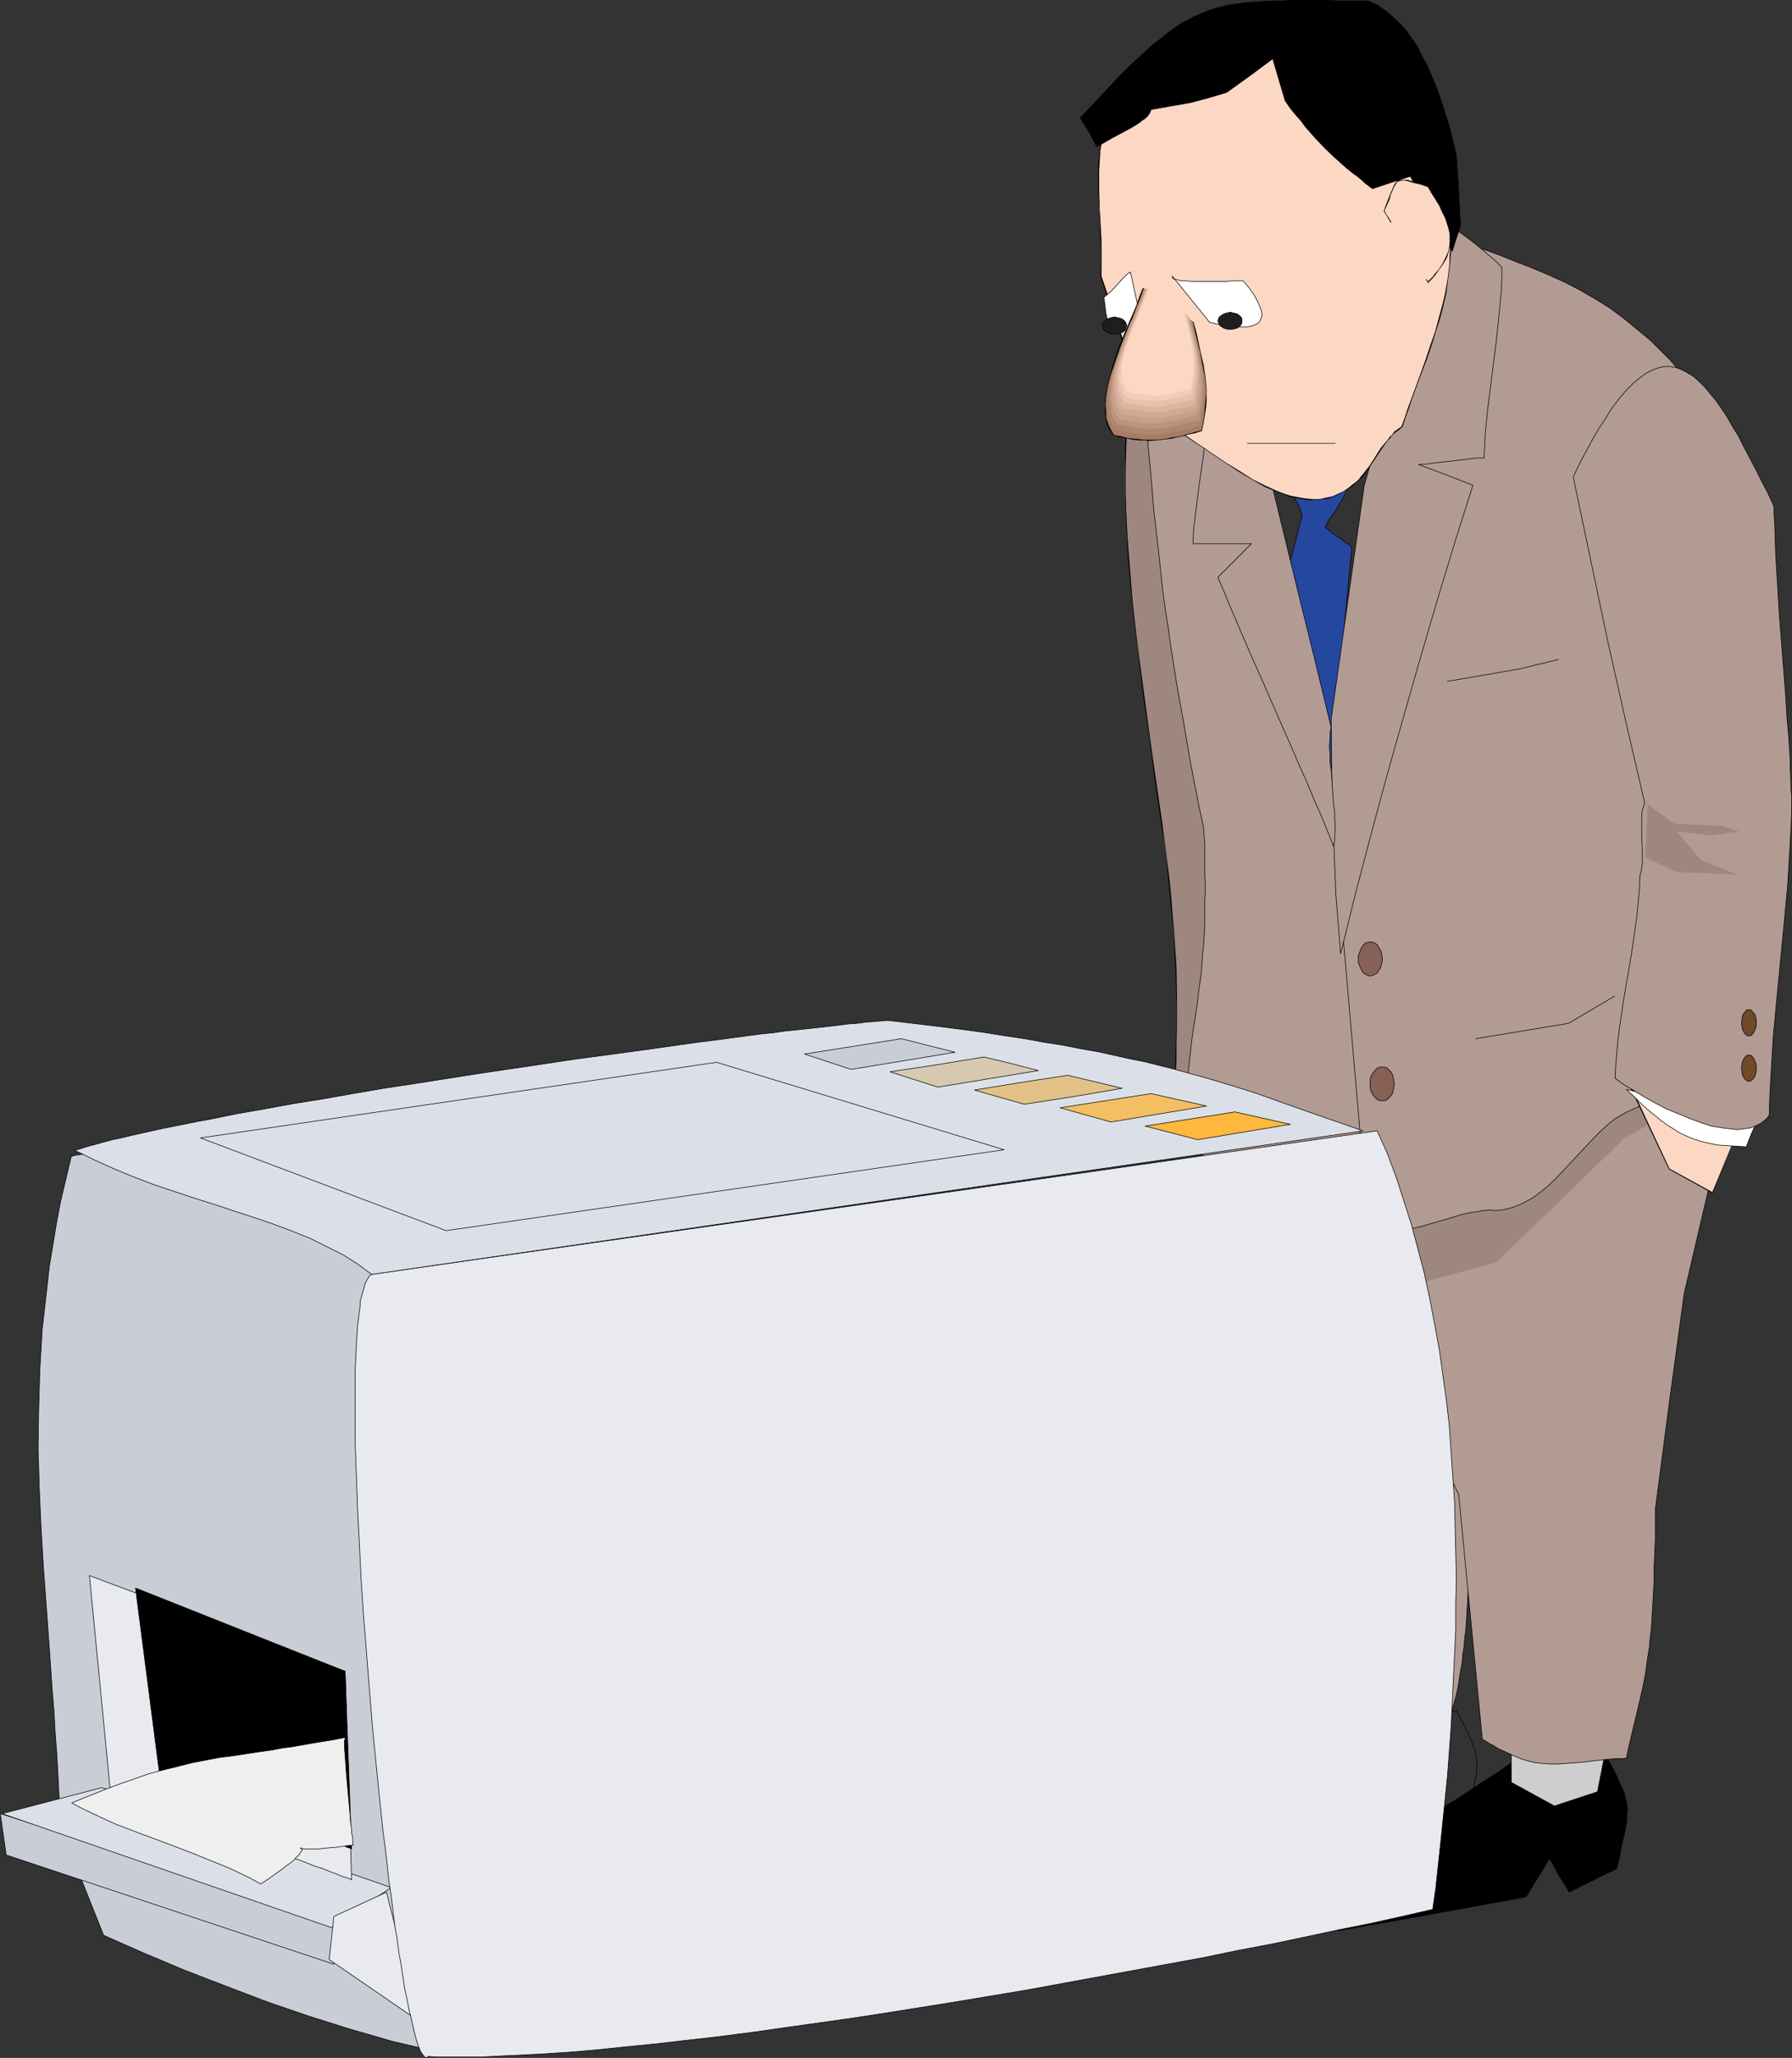 <?xml version="1.0" encoding="UTF-8" standalone="no"?>
<svg
   version="1.0"
   width="129.766mm"
   height="148.963mm"
   id="svg73"
   sodipodi:docname="Copier 14.wmf"
   xmlns:inkscape="http://www.inkscape.org/namespaces/inkscape"
   xmlns:sodipodi="http://sodipodi.sourceforge.net/DTD/sodipodi-0.dtd"
   xmlns="http://www.w3.org/2000/svg"
   xmlns:svg="http://www.w3.org/2000/svg">
  <rect width="100%" height="100%" fill="#333333" stroke="none"/>
  <sodipodi:namedview
     id="namedview73"
     pagecolor="#ffffff"
     bordercolor="#000000"
     borderopacity="0.25"
     inkscape:showpageshadow="2"
     inkscape:pageopacity="0.0"
     inkscape:pagecheckerboard="0"
     inkscape:deskcolor="#d1d1d1"
     inkscape:document-units="mm" />
  <defs
     id="defs1">
    <pattern
       id="WMFhbasepattern"
       patternUnits="userSpaceOnUse"
       width="6"
       height="6"
       x="0"
       y="0" />
  </defs>
  <path
     style="fill:#9e877f;fill-opacity:1;fill-rule:evenodd;stroke:none"
     d="m 308.413,115.785 -0.323,6.302 -0.162,6.302 v 6.302 l 0.323,6.141 0.323,6.141 0.323,6.141 1.131,12.12 1.293,12.281 1.616,12.12 1.778,12.12 1.616,12.443 0.808,5.494 0.808,5.494 0.646,5.171 0.646,5.01 0.646,5.01 0.485,4.848 0.808,9.696 0.646,9.696 0.162,4.848 v 5.01 5.171 5.171 l -0.162,5.494 -0.323,5.494 h 1.939 1.939 l 7.434,0.646 1.939,0.162 1.939,-0.162 2.747,-81.607 -6.949,-49.934 -6.949,-49.772 h -2.262 -2.262 l -4.04,0.323 -4.202,0.323 h -2.101 z"
     id="path1" />
  <path
     style="fill:#000000;fill-opacity:1;fill-rule:evenodd;stroke:none"
     d="m 308.252,115.785 -0.323,6.302 v 6.302 6.302 l 0.162,6.141 0.323,6.141 0.323,6.141 1.131,12.12 1.454,12.281 1.454,12.12 1.778,12.12 1.616,12.443 0.808,5.494 0.808,5.494 0.808,5.171 0.646,5.01 0.485,5.01 0.485,4.848 0.97,9.696 0.485,9.696 0.323,9.858 v 5.171 l -0.162,5.171 -0.162,5.494 -0.162,5.656 h 1.939 1.939 l 7.434,0.646 1.939,0.162 1.939,-0.162 2.747,-81.769 -6.787,-49.934 -7.11,-49.934 h -2.262 -2.262 l -4.04,0.323 -4.202,0.323 h -2.101 l -2.424,0.162 0.162,0.162 h 2.262 l 2.101,-0.162 4.202,-0.162 4.04,-0.323 2.262,-0.162 h 2.262 -0.162 l 6.949,49.772 6.949,49.934 -2.747,81.607 h 0.162 -1.939 -1.939 l -7.434,-0.646 -1.939,-0.162 -1.939,0.162 h 0.162 l 0.323,-5.494 v -5.494 l 0.162,-5.171 v -5.171 l -0.162,-9.858 -0.646,-9.696 -0.808,-9.696 -0.485,-4.848 -0.646,-5.01 -0.646,-5.01 -0.646,-5.171 -0.808,-5.494 -0.808,-5.494 -1.778,-12.443 -1.616,-12.12 -1.616,-12.12 -1.454,-12.281 -0.97,-12.12 -0.485,-6.141 -0.323,-6.141 -0.162,-6.141 v -6.302 l 0.162,-6.302 0.323,-6.302 -0.162,0.162 z"
     id="path2" />
  <path
     style="fill:#000000;fill-opacity:1;fill-rule:evenodd;stroke:#000000;stroke-width:0.162px;stroke-linecap:round;stroke-linejoin:round;stroke-miterlimit:4;stroke-dasharray:none;stroke-opacity:1"
     d="m 439.794,480.999 0.808,1.293 0.646,1.131 1.131,2.262 0.808,1.939 0.808,1.616 0.646,1.616 0.323,1.454 0.323,1.454 0.162,1.454 -0.162,1.293 v 1.454 l -0.323,1.778 -0.323,1.778 -0.485,1.939 -0.485,2.262 -0.485,2.586 -0.323,1.454 -0.323,1.454 -6.626,3.232 -6.464,3.232 -1.293,-2.262 -1.454,-2.262 -2.586,-4.686 -6.464,10.504 -25.694,4.686 -25.533,4.525 -1.454,-0.323 -1.293,-0.485 -1.293,-0.485 -1.131,-0.485 -0.97,-0.485 -0.97,-0.808 -0.646,-0.646 -0.646,-0.646 -0.485,-0.97 -0.485,-0.808 -0.162,-0.808 -0.162,-0.97 0.162,-0.97 0.162,-0.97 0.323,-0.97 0.323,-0.97 0.646,-1.131 0.808,-0.97 0.808,-1.131 0.97,-0.97 1.293,-1.131 1.293,-0.97 1.454,-0.97 1.616,-1.131 1.778,-0.97 1.778,-0.97 2.262,-0.97 2.101,-0.97 2.424,-0.97 2.586,-0.808 2.747,-0.97 2.909,-0.646 7.595,-4.848 7.595,-4.686 3.555,-2.424 3.555,-2.262 3.232,-2.101 2.909,-2.101 z"
     id="path3" />
  <path
     style="fill:#cecece;fill-opacity:1;fill-rule:evenodd;stroke:#000000;stroke-width:0.162px;stroke-linecap:round;stroke-linejoin:round;stroke-miterlimit:4;stroke-dasharray:none;stroke-opacity:1"
     d="m 413.615,475.827 v 11.797 l 11.797,6.464 11.797,-3.878 2.586,-13.089 h -0.485 l -0.485,-0.162 h -1.131 l -1.293,-0.162 h -1.778 l -1.939,-0.162 -2.262,-0.162 h -2.262 l -4.525,-0.323 h -2.101 l -2.101,-0.162 h -1.939 l -1.616,-0.162 h -1.293 z"
     id="path4" />
  <path
     style="fill:#b29b93;fill-opacity:1;fill-rule:evenodd;stroke:#000000;stroke-width:0.162px;stroke-linecap:round;stroke-linejoin:round;stroke-miterlimit:4;stroke-dasharray:none;stroke-opacity:1"
     d="m 421.856,304.048 -5.818,24.886 -5.979,24.886 -7.757,59.145 v 4.202 l -0.162,4.04 v 3.717 3.717 l -0.162,3.394 -0.162,3.07 -0.162,3.07 -0.162,2.747 -0.162,2.747 -0.162,2.424 -0.323,2.262 -0.162,2.262 -0.323,1.939 -0.162,2.101 -0.323,1.778 -0.323,1.778 -0.485,3.232 -0.646,2.909 -0.808,2.747 -0.646,2.747 -0.323,1.293 -0.323,1.293 -0.646,2.747 -0.646,2.747 -0.646,3.07 -1.778,0.162 h -1.616 l -3.232,0.323 -2.909,0.323 -2.424,0.323 -2.424,0.162 -2.262,0.162 -2.101,0.162 h -1.939 l -1.939,-0.162 -2.101,-0.162 -1.939,-0.485 -2.101,-0.646 -2.424,-0.97 -2.424,-1.131 -1.293,-0.646 -1.454,-0.808 -1.293,-0.808 -1.616,-0.97 -3.394,-33.451 -3.232,-33.451 -1.454,-3.07 -1.454,-3.232 -1.293,-3.07 -1.131,-3.232 -2.101,-6.464 -1.939,-6.626 -1.616,-6.626 -1.293,-6.949 -1.131,-6.787 -0.97,-6.949 -0.808,-6.949 -0.646,-6.949 -1.293,-14.059 -1.131,-14.059 -0.646,-6.787 -0.646,-6.949 z"
     id="path5" />
  <path
     style="fill:#b29b93;fill-opacity:1;fill-rule:evenodd;stroke:#000000;stroke-width:0.162px;stroke-linecap:round;stroke-linejoin:round;stroke-miterlimit:4;stroke-dasharray:none;stroke-opacity:1"
     d="m 472.599,304.048 -5.818,24.886 -5.818,24.886 -4.04,29.573 -3.878,29.573 v 8.242 l -0.162,3.717 -0.162,3.717 v 3.394 l -0.162,3.07 -0.162,3.07 -0.162,2.747 -0.162,2.747 -0.162,2.424 -0.323,2.262 -0.162,2.262 -0.323,1.939 -0.323,2.101 -0.485,3.555 -0.646,3.232 -0.646,2.909 -0.646,2.747 -0.646,2.747 -0.646,2.586 -0.646,2.747 -0.646,2.747 -0.646,3.07 -1.778,0.162 h -1.616 l -3.232,0.323 -2.909,0.323 -2.586,0.323 -2.424,0.162 -2.101,0.162 -2.101,0.162 h -2.101 l -1.939,-0.162 -1.939,-0.162 -2.101,-0.485 -2.101,-0.646 -2.262,-0.97 -2.424,-1.131 -1.454,-0.646 -1.293,-0.808 -1.454,-0.808 -1.616,-0.97 -3.232,-33.451 -3.232,-33.451 -1.454,-3.07 -1.454,-3.232 -1.293,-3.07 -1.131,-3.232 -2.262,-6.464 -1.778,-6.626 -1.616,-6.626 -1.293,-6.949 -1.131,-6.787 -0.97,-6.949 -0.808,-6.949 -0.646,-6.949 -1.293,-14.059 -1.131,-14.059 -0.646,-6.787 -0.646,-6.949 z"
     id="path6" />
  <path
     style="fill:#9e877f;fill-opacity:1;fill-rule:evenodd;stroke:none"
     d="m 390.183,350.588 19.23,-5.171 16.483,-15.837 18.422,-17.937 6.626,-3.878 -2.586,-5.979 -19.23,10.504 -54.136,12.605 z"
     id="path7" />
  <path
     style="fill:none;stroke:#000000;stroke-width:0.162px;stroke-linecap:round;stroke-linejoin:round;stroke-miterlimit:4;stroke-dasharray:none;stroke-opacity:1"
     d="m 394.061,64.074 2.747,1.293 2.909,1.293 2.747,1.454 2.747,1.616 2.747,1.616 2.586,1.778 2.586,1.778 2.424,1.939 2.424,2.101 2.424,2.101 4.686,4.363 4.686,4.686 4.202,4.848 4.363,5.01 4.04,5.171 4.04,5.171 3.878,5.333 3.717,5.171 3.717,5.333 3.555,5.01 3.717,5.01"
     id="path8" />
  <path
     style="fill:none;stroke:#000000;stroke-width:0.162px;stroke-linecap:round;stroke-linejoin:round;stroke-miterlimit:4;stroke-dasharray:none;stroke-opacity:1"
     d="m 465.003,136.147 5.656,159.983"
     id="path9" />
  <path
     style="fill:none;stroke:#000000;stroke-width:0.162px;stroke-linecap:round;stroke-linejoin:round;stroke-miterlimit:4;stroke-dasharray:none;stroke-opacity:1"
     d="M 470.659,296.13 H 458.055"
     id="path10" />
  <path
     style="fill:none;stroke:#000000;stroke-width:0.162px;stroke-linecap:round;stroke-linejoin:round;stroke-miterlimit:4;stroke-dasharray:none;stroke-opacity:1"
     d="m 458.055,296.13 -3.878,-0.485 -3.878,-0.646 -3.555,-0.646 -3.555,-0.646 -3.394,-0.646 -3.394,-0.646 -6.464,-1.454 -5.979,-1.616 -5.979,-1.454 -22.947,-6.141 -5.818,-1.454 -6.141,-1.616 -6.464,-1.454 -3.232,-0.646 -3.394,-0.646 -3.555,-0.646 -3.555,-0.646 -3.878,-0.646 -3.878,-0.485"
     id="path11" />
  <path
     style="fill:none;stroke:#000000;stroke-width:0.162px;stroke-linecap:round;stroke-linejoin:round;stroke-miterlimit:4;stroke-dasharray:none;stroke-opacity:1"
     d="m 355.116,273.506 -0.646,-1.616 -0.808,-1.454 -0.646,-1.616 -0.646,-1.778 -0.808,-1.939 -0.646,-1.939 -1.616,-4.202 -1.454,-4.525 -1.454,-4.848 -1.454,-5.01 -1.454,-5.494 -1.454,-5.656 -1.454,-5.818 -1.454,-5.979 -1.454,-6.302 -1.454,-6.302 -1.293,-6.464 -2.747,-13.089 -2.586,-13.413 -2.424,-13.251 -1.131,-6.464 -1.131,-6.464 -0.97,-6.302 -0.97,-6.141 -0.97,-5.979 -0.808,-5.818 -0.97,-5.656 -0.646,-5.333 -0.646,-5.01 -0.646,-4.848 -0.485,-4.525 -0.162,-2.101 -0.162,-1.939"
     id="path12" />
  <path
     style="fill:none;stroke:#000000;stroke-width:0.162px;stroke-linecap:round;stroke-linejoin:round;stroke-miterlimit:4;stroke-dasharray:none;stroke-opacity:1"
     d="M 317.463,96.232 394.061,64.074"
     id="path13" />
  <path
     style="fill:#c9ced6;fill-opacity:1;fill-rule:evenodd;stroke:#000000;stroke-width:0.162px;stroke-linecap:round;stroke-linejoin:round;stroke-miterlimit:4;stroke-dasharray:none;stroke-opacity:1"
     d="m 19.473,316.491 -1.454,6.141 -1.454,6.141 -1.131,5.979 -0.97,5.979 -0.97,5.818 -0.646,5.818 -0.646,5.656 -0.646,5.656 -0.323,5.494 -0.323,5.494 -0.162,5.494 -0.162,5.333 -0.162,10.827 0.323,10.666 0.485,10.827 0.646,10.827 0.808,10.989 0.808,11.15 0.808,11.635 0.485,5.818 0.323,5.979 0.485,6.141 0.323,6.302 0.323,6.302 0.323,6.464 5.818,15.029 5.979,15.029 10.989,4.848 11.15,4.686 11.312,4.363 11.474,4.363 11.312,3.878 5.656,1.778 5.656,1.778 5.656,1.616 5.494,1.616 5.494,1.293 5.494,1.293 -0.485,-3.07 -0.485,-3.232 -0.485,-3.232 -0.646,-3.394 -1.454,-6.787 -1.293,-7.11 -1.454,-6.949 -1.293,-6.949 -0.646,-3.394 -0.485,-3.394 -0.485,-3.232 -0.485,-3.07 -1.131,-19.392 -0.97,-19.715 -0.808,-19.877 -0.646,-19.877 -0.162,-9.858 v -10.019 l 0.162,-9.858 0.162,-9.858 0.485,-9.696 0.646,-9.858 0.646,-9.858 1.131,-9.534 -2.586,-2.101 -2.747,-2.101 -2.909,-1.939 -3.07,-2.101 -3.07,-1.778 -3.232,-1.939 -3.394,-1.778 -3.394,-1.616 -6.787,-3.232 -7.11,-2.909 -7.11,-2.747 -3.394,-1.131 -3.394,-1.293 -3.394,-0.97 -3.232,-1.131 -3.232,-0.808 -3.07,-0.808 -2.909,-0.808 -2.747,-0.646 -2.747,-0.646 -2.424,-0.485 -2.424,-0.323 -2.101,-0.323 -1.939,-0.162 -1.778,-0.162 h -1.454 l -1.131,0.162 -0.97,0.162 z"
     id="path14" />
  <path
     style="fill:#c9ced6;fill-opacity:1;fill-rule:evenodd;stroke:#000000;stroke-width:0.162px;stroke-linecap:round;stroke-linejoin:round;stroke-miterlimit:4;stroke-dasharray:none;stroke-opacity:1"
     d="M 0.081,496.189 92.677,525.6 91.385,537.397 1.697,507.501 Z"
     id="path15" />
  <path
     style="fill:#dbe0e8;fill-opacity:1;fill-rule:evenodd;stroke:#000000;stroke-width:0.162px;stroke-linecap:round;stroke-linejoin:round;stroke-miterlimit:4;stroke-dasharray:none;stroke-opacity:1"
     d="M 0.566,496.189 27.876,489.078 107.06,516.389 90.738,527.377 Z"
     id="path16" />
  <path
     style="fill:#e8eaef;fill-opacity:1;fill-rule:evenodd;stroke:#000000;stroke-width:0.162px;stroke-linecap:round;stroke-linejoin:round;stroke-miterlimit:4;stroke-dasharray:none;stroke-opacity:1"
     d="m 91.385,524.307 -1.293,11.797 24.725,16.968 -9.05,-35.39 z"
     id="path17" />
  <path
     style="fill:#e8eaef;fill-opacity:1;fill-rule:evenodd;stroke:#000000;stroke-width:0.162px;stroke-linecap:round;stroke-linejoin:round;stroke-miterlimit:4;stroke-dasharray:none;stroke-opacity:1"
     d="m 30.3,491.179 -5.818,-60.115 69.973,26.179 1.778,57.044 v 0 h -0.162 l -0.162,-0.162 -0.323,-0.162 -0.97,-0.323 -1.131,-0.323 -1.454,-0.646 -1.778,-0.646 -1.939,-0.808 -2.101,-0.646 -2.424,-0.97 -2.586,-0.97 -2.747,-0.97 -2.747,-0.97 -5.818,-2.262 -6.141,-2.101 -6.141,-2.262 -5.818,-2.101 -2.909,-0.97 -2.747,-0.97 -2.586,-0.97 -2.424,-0.808 -2.262,-0.808 -2.101,-0.646 -1.778,-0.485 -1.616,-0.485 -1.131,-0.323 -0.97,-0.323 h -0.485 -0.162 z"
     id="path18" />
  <path
     style="fill:#000000;fill-opacity:1;fill-rule:evenodd;stroke:#000000;stroke-width:0.162px;stroke-linecap:round;stroke-linejoin:round;stroke-miterlimit:4;stroke-dasharray:none;stroke-opacity:1"
     d="m 43.874,486.978 -6.787,-52.52 57.368,22.785 1.778,48.641 -0.162,-0.162 -0.485,-0.162 -0.646,-0.162 -0.808,-0.485 -1.293,-0.485 -1.293,-0.485 -1.616,-0.646 -1.616,-0.646 -1.939,-0.646 -2.101,-0.808 -2.101,-0.808 -2.101,-0.808 -4.686,-1.939 -4.848,-1.778 -4.848,-1.778 -4.686,-1.778 -2.262,-0.808 -2.101,-0.808 -2.101,-0.646 -1.939,-0.646 -1.778,-0.646 -1.616,-0.485 -1.454,-0.485 -1.131,-0.323 -1.131,-0.323 -0.808,-0.162 h -0.485 z"
     id="path19" />
  <path
     style="fill:#b29b93;fill-opacity:1;fill-rule:evenodd;stroke:#000000;stroke-width:0.162px;stroke-linecap:round;stroke-linejoin:round;stroke-miterlimit:4;stroke-dasharray:none;stroke-opacity:1"
     d="m 400.848,66.498 -2.101,5.171 -1.939,5.171 -1.778,5.494 -1.778,5.494 -3.555,11.15 -3.394,11.312 -3.555,11.15 -3.394,11.15 -1.778,5.494 -1.939,5.494 -1.939,5.333 -2.101,5.171 -0.646,9.05 -0.808,8.726 -0.808,8.565 -0.97,8.242 -0.97,8.242 -0.808,7.918 -0.97,7.918 -0.808,7.918 -0.646,7.918 -0.646,7.918 -0.323,7.918 -0.323,8.242 v 8.242 l 0.323,8.403 0.323,4.363 0.162,4.363 0.485,4.363 0.485,4.525 0.162,0.97 0.323,0.97 0.323,1.131 0.323,1.293 0.323,1.454 0.323,1.454 0.97,3.232 0.808,3.394 0.97,3.717 1.939,7.595 1.778,7.595 0.97,3.717 0.808,3.394 0.808,3.232 0.485,1.454 0.323,1.454 0.323,1.131 0.323,1.131 0.323,1.131 0.323,0.808 1.454,0.162 h 1.778 l 1.939,-0.323 1.939,-0.323 2.101,-0.646 2.101,-0.485 4.525,-1.293 4.363,-1.293 2.101,-0.646 2.101,-0.485 2.101,-0.323 1.778,-0.323 1.778,-0.162 1.616,0.162 1.778,-0.162 1.616,-0.323 1.616,-0.485 1.616,-0.646 1.454,-0.646 1.454,-0.808 1.293,-0.808 1.293,-0.97 2.747,-2.262 2.424,-2.424 4.686,-5.01 4.848,-5.171 2.424,-2.424 2.586,-2.262 1.293,-0.97 1.454,-0.808 1.454,-0.808 1.454,-0.646 1.454,-0.646 1.616,-0.485 1.778,-0.323 1.778,-0.162 1.131,-0.485 1.454,-0.162 h 1.293 l 1.454,0.162 1.454,0.162 1.616,0.485 3.07,0.97 3.07,0.97 1.616,0.323 1.454,0.323 1.454,0.162 1.293,-0.162 1.293,-0.162 1.293,-0.323 -0.162,-5.494 -0.162,-5.333 -0.485,-11.312 -0.323,-11.635 -0.323,-11.797 -0.323,-11.958 -0.323,-12.281 -0.485,-24.725 -0.646,-24.725 -0.323,-12.12 -0.323,-12.12 -0.323,-11.797 -0.323,-11.635 -0.485,-11.15 -0.162,-5.494 -0.162,-5.494 -2.101,-2.586 -2.101,-2.586 -1.939,-2.424 -1.939,-2.424 -1.939,-2.262 -1.939,-2.101 -1.778,-2.101 -1.939,-1.939 -3.555,-3.555 -3.717,-3.07 -3.717,-3.07 -3.717,-2.747 -3.878,-2.424 -4.202,-2.424 -4.363,-2.262 -4.686,-2.101 -5.01,-2.101 -2.586,-0.97 -5.656,-2.262 -3.07,-1.131 -3.07,-0.97 z"
     id="path20" />
  <path
     style="fill:#b29b93;fill-opacity:1;fill-rule:evenodd;stroke:#000000;stroke-width:0.162px;stroke-linecap:round;stroke-linejoin:round;stroke-miterlimit:4;stroke-dasharray:none;stroke-opacity:1"
     d="m 343.804,127.097 9.05,32.643 9.211,32.481 10.181,117.644 -21.654,12.605 -26.341,-7.918 v -3.394 -3.394 l 0.162,-2.909 0.162,-2.909 0.162,-2.747 0.162,-2.586 0.162,-2.424 0.323,-2.262 0.485,-4.525 0.485,-4.202 0.646,-4.04 0.646,-4.202 0.485,-4.202 0.646,-4.525 0.162,-2.262 0.162,-2.586 0.323,-2.586 0.162,-2.747 0.162,-3.07 v -3.07 -3.394 l 0.162,-3.394 -0.162,-3.878 v -3.878 -4.202 l -0.323,-4.686 -1.293,-5.979 -1.131,-5.818 -1.131,-5.818 -0.97,-5.656 -0.97,-5.656 -0.97,-5.333 -0.97,-5.494 -0.808,-5.171 -0.808,-5.01 -0.646,-5.01 -0.808,-4.848 -0.646,-4.848 -0.485,-4.525 -0.485,-4.525 -0.485,-4.363 -0.485,-4.202 -0.485,-4.04 -0.323,-3.878 -0.323,-3.878 -0.323,-3.717 -0.323,-3.394 -0.323,-3.394 -0.162,-3.394 -0.323,-3.07 -0.162,-2.909 -0.162,-2.747 -0.162,-2.747 -0.162,-2.424 v -2.262 l -0.162,-2.262 -0.162,-2.101 v -1.778 l 15.514,15.352 z"
     id="path21" />
  <path
     style="fill:#26479e;fill-opacity:1;fill-rule:evenodd;stroke:#000000;stroke-width:0.162px;stroke-linecap:round;stroke-linejoin:round;stroke-miterlimit:4;stroke-dasharray:none;stroke-opacity:1"
     d="m 351.722,130.491 0.485,1.293 0.485,1.293 1.293,2.586 1.454,2.586 0.485,1.293 0.485,1.293 -4.686,18.261 12.605,51.388 2.747,-30.219 2.909,-30.381 -0.97,-0.97 -0.97,-0.646 -1.616,-1.293 -1.778,-1.131 -0.97,-0.808 -0.97,-0.808 0.808,-1.778 1.131,-1.454 1.131,-1.616 0.97,-1.778 1.131,-1.778 0.808,-1.939 0.162,-1.131 0.323,-1.131 v -1.293 -1.293 l -1.778,0.162 -2.101,0.162 -2.424,0.323 h -2.424 l -4.686,0.323 -2.101,0.162 z"
     id="path22" />
  <path
     style="fill:#b29b93;fill-opacity:1;fill-rule:evenodd;stroke:#000000;stroke-width:0.162px;stroke-linecap:round;stroke-linejoin:round;stroke-miterlimit:4;stroke-dasharray:none;stroke-opacity:1"
     d="m 411.029,73.123 v 3.394 l -0.162,3.394 -0.646,6.626 -0.646,6.302 -0.808,6.464 -0.808,6.302 -0.808,6.464 -0.646,6.464 -0.162,3.394 -0.162,3.394 h -2.424 l -2.262,0.323 -4.202,0.485 -4.363,0.485 -2.262,0.323 -2.424,0.162 7.434,2.747 7.434,2.909 -5.01,15.837 -4.848,15.998 -4.686,15.998 -4.525,15.837 -4.525,15.998 -4.363,16.16 -4.202,15.998 -4.04,16.321 -0.646,-8.08 -0.646,-7.918 -0.323,-8.08 -0.323,-8.08 -0.485,-15.998 -0.162,-15.998 4.525,-31.997 4.525,-31.997 2.586,-8.888 2.586,-9.05 4.848,-18.584 4.848,-18.584 2.586,-9.05 2.586,-8.888 0.97,0.646 1.131,0.485 2.262,1.454 2.262,1.616 2.424,1.778 2.424,1.939 2.262,1.939 2.101,1.778 z"
     id="path23" />
  <path
     style="fill:#b29b93;fill-opacity:1;fill-rule:evenodd;stroke:#000000;stroke-width:0.162px;stroke-linecap:round;stroke-linejoin:round;stroke-miterlimit:4;stroke-dasharray:none;stroke-opacity:1"
     d="m 329.906,117.401 -0.162,4.04 -0.485,3.878 -1.131,7.757 -0.97,7.918 -0.485,3.878 -0.162,3.878 h 15.998 l -9.211,9.211 1.778,4.04 1.778,4.363 1.939,4.525 1.939,4.525 2.101,4.848 2.101,4.686 8.565,19.553 2.101,4.848 2.101,4.686 1.939,4.686 1.939,4.363 1.778,4.363 1.616,4.04 0.323,-1.454 v -1.778 l 0.162,-1.939 -0.162,-1.939 v -2.262 l -0.323,-2.262 -0.646,-9.211 -0.323,-2.262 v -2.101 l -0.162,-2.101 0.162,-1.939 v -1.616 l 0.323,-1.616 -4.525,-18.745 -4.686,-18.907 -9.211,-37.814 v 0 h -0.162 l -0.323,-0.162 -0.323,-0.162 -0.97,-0.323 -1.293,-0.323 -1.454,-0.646 -1.616,-0.646 -3.555,-1.131 -1.616,-0.646 -1.616,-0.646 -1.454,-0.485 -0.97,-0.485 -0.485,-0.162 h -0.323 l -0.323,-0.162 -0.162,-0.162 v 0 h 0.162 0.162 z"
     id="path24" />
  <path
     style="fill:#fcd8c4;fill-opacity:1;fill-rule:evenodd;stroke:none"
     d="m 445.127,294.998 11.797,24.725 11.797,6.626 13.09,-31.35 H 444.965 Z"
     id="path25" />
  <path
     style="fill:#000000;fill-opacity:1;fill-rule:evenodd;stroke:none"
     d="m 445.127,294.998 h -0.162 l 11.797,24.886 11.958,6.626 13.09,-31.673 H 444.965 v 0.162 h 0.162 l 0.162,-0.162 h -0.323 v 0.162 h 36.845 l -0.162,-0.162 -13.09,31.512 0.162,-0.162 -11.797,-6.464 v 0 l -11.635,-24.886 z"
     id="path26" />
  <path
     style="fill:none;stroke:#000000;stroke-width:0.162px;stroke-linecap:round;stroke-linejoin:round;stroke-miterlimit:4;stroke-dasharray:none;stroke-opacity:1"
     d="m 398.748,468.232 0.646,1.293 0.646,1.131 1.131,2.262 0.97,1.939 0.646,1.616 0.646,1.616 0.485,1.454 0.162,1.454 0.162,1.454 v 1.454 l -0.162,1.454 -0.323,1.616 -0.323,1.778 -0.485,1.939 -0.485,2.424 -0.485,2.424 -0.323,1.454 -0.323,1.454"
     id="path27" />
  <path
     style="fill:none;stroke:#000000;stroke-width:0.162px;stroke-linecap:round;stroke-linejoin:round;stroke-miterlimit:4;stroke-dasharray:none;stroke-opacity:1"
     d="m 401.333,498.451 -6.626,3.394 -6.464,3.232"
     id="path28" />
  <path
     style="fill:none;stroke:#000000;stroke-width:0.162px;stroke-linecap:round;stroke-linejoin:round;stroke-miterlimit:4;stroke-dasharray:none;stroke-opacity:1"
     d="m 388.244,505.077 -2.747,-4.686 -2.586,-4.525"
     id="path29" />
  <path
     style="fill:none;stroke:#000000;stroke-width:0.162px;stroke-linecap:round;stroke-linejoin:round;stroke-miterlimit:4;stroke-dasharray:none;stroke-opacity:1"
     d="m 382.911,495.866 -3.232,5.333 -3.232,5.171"
     id="path30" />
  <path
     style="fill:none;stroke:#000000;stroke-width:0.162px;stroke-linecap:round;stroke-linejoin:round;stroke-miterlimit:4;stroke-dasharray:none;stroke-opacity:1"
     d="m 376.447,506.37 -25.533,4.525 -25.533,4.686"
     id="path31" />
  <path
     style="fill:none;stroke:#000000;stroke-width:0.162px;stroke-linecap:round;stroke-linejoin:round;stroke-miterlimit:4;stroke-dasharray:none;stroke-opacity:1"
     d="m 325.381,515.581 -1.454,-0.323 -1.454,-0.485 -1.293,-0.485 -1.131,-0.485 -0.97,-0.646 -0.808,-0.646 -0.808,-0.646 -0.646,-0.808 -0.485,-0.808 -0.323,-0.808 -0.323,-0.97 v -0.808 -0.97 l 0.162,-0.97 0.323,-0.97 0.485,-1.131 0.485,-0.97 0.808,-1.131 0.808,-0.97 1.131,-0.97 1.131,-1.131 1.293,-1.131 1.454,-0.97 1.616,-1.131 1.778,-0.97 1.939,-0.97 2.101,-0.97 2.262,-0.808 2.424,-0.97 2.424,-0.808 2.747,-0.97 2.909,-0.646"
     id="path32" />
  <path
     style="fill:none;stroke:#000000;stroke-width:0.162px;stroke-linecap:round;stroke-linejoin:round;stroke-miterlimit:4;stroke-dasharray:none;stroke-opacity:1"
     d="m 343.965,488.109 7.595,-4.848 7.595,-4.848 3.717,-2.262 3.394,-2.262 3.232,-2.262 2.909,-1.939"
     id="path33" />
  <path
     style="fill:none;stroke:#000000;stroke-width:0.162px;stroke-linecap:round;stroke-linejoin:round;stroke-miterlimit:4;stroke-dasharray:none;stroke-opacity:1"
     d="m 372.407,469.687 13.09,-0.646 13.251,-0.808"
     id="path34" />
  <path
     style="fill:#fcd8c4;fill-opacity:1;fill-rule:evenodd;stroke:none"
     d="m 301.303,75.547 5.818,17.291 2.909,9.696 2.747,9.534 3.878,2.262 3.878,2.262 7.595,5.01 7.434,5.01 3.717,2.424 3.555,2.101 3.555,1.939 1.778,0.808 1.778,0.646 1.616,0.646 1.778,0.646 1.616,0.323 1.778,0.323 1.454,0.162 h 1.778 1.616 l 1.454,-0.323 1.616,-0.485 1.616,-0.646 1.454,-0.646 1.454,-0.97 1.131,-0.808 0.97,-0.97 0.97,-0.97 0.97,-0.97 1.616,-2.262 3.232,-4.848 1.616,-2.262 0.97,-1.131 0.97,-0.97 0.97,-0.808 1.131,-0.808 0.808,-2.586 0.97,-2.586 0.97,-2.424 0.808,-2.262 1.616,-4.525 1.454,-4.04 1.293,-3.878 1.293,-3.717 0.97,-3.555 0.97,-3.555 0.808,-3.394 0.646,-3.717 0.323,-3.717 0.323,-3.878 0.162,-4.363 v -2.262 l -0.162,-2.262 -0.162,-2.424 -0.162,-2.586 -0.162,-2.586 -0.162,-2.747 -0.97,-2.586 -0.97,-2.424 -2.262,-5.171 -2.424,-5.01 -2.586,-5.01 -2.586,-5.01 -2.424,-5.01 -2.101,-5.01 -1.131,-2.586 -0.808,-2.586 -3.07,-0.323 -2.909,-0.162 -5.494,-0.485 -5.333,-0.323 h -4.848 l -4.848,0.162 -4.525,0.323 -4.525,0.646 -4.202,0.808 -4.363,1.293 -4.202,1.454 -4.04,1.778 -4.202,2.101 -2.101,1.293 -2.262,1.293 -2.101,1.454 -2.262,1.454 -2.101,1.616 -2.262,1.616 -2.262,1.939 -2.424,1.778 -0.97,3.394 -0.646,3.07 -0.646,3.07 -0.323,2.747 -0.323,2.747 -0.162,2.747 v 5.171 l 0.162,5.333 0.323,2.586 v 2.909 l 0.162,2.909 0.162,3.07 v 3.394 z"
     id="path35" />
  <path
     style="fill:#000000;fill-opacity:1;fill-rule:evenodd;stroke:none"
     d="m 301.141,75.547 5.818,17.291 2.909,9.696 2.747,9.696 4.04,2.262 3.878,2.262 7.595,5.01 7.434,5.01 3.717,2.424 3.555,2.101 3.394,1.939 1.939,0.808 1.616,0.646 1.778,0.646 1.616,0.646 h 0.162 l 1.616,0.323 1.778,0.323 1.454,0.162 h 1.778 l 1.616,-0.162 1.454,-0.162 h 0.162 l 1.454,-0.485 1.616,-0.646 1.454,-0.808 1.616,-0.97 0.97,-0.646 1.131,-0.97 v 0 l 0.97,-0.97 v 0 l 0.97,-1.131 1.616,-2.262 3.232,-4.848 1.616,-2.262 0.97,-0.97 h -0.162 l 0.97,-0.97 v 0 l 1.131,-0.808 1.131,-0.97 0.808,-2.586 0.97,-2.586 0.808,-2.424 2.424,-6.626 1.616,-4.202 1.293,-3.717 1.131,-3.717 1.131,-3.555 0.97,-3.555 v -0.162 l 0.808,-3.394 0.485,-3.717 0.485,-3.717 0.323,-3.878 v -4.363 -2.262 -2.262 l -0.162,-2.424 -0.162,-2.586 -0.162,-2.586 -0.323,-2.747 -0.808,-2.586 -1.131,-2.586 -2.101,-5.01 -2.424,-5.01 -2.586,-5.01 -2.586,-5.01 -2.424,-5.01 -2.262,-5.171 -0.97,-2.424 -0.97,-2.747 -3.07,-0.323 -2.909,-0.162 -5.494,-0.485 -5.333,-0.323 h -4.848 l -4.848,0.162 -4.525,0.323 -4.525,0.646 -4.202,0.97 h -0.162 l -4.202,1.131 -4.202,1.454 -4.202,1.778 -4.202,2.101 -2.101,1.293 -2.101,1.293 -2.101,1.454 -2.262,1.454 -2.101,1.616 -2.424,1.778 -2.101,1.778 -2.586,1.939 -0.808,3.394 v 0 l -0.808,3.07 -0.646,3.07 -0.323,2.747 -0.323,2.747 -0.162,2.747 v 5.171 l 0.323,5.333 0.162,2.586 0.162,5.818 0.162,3.07 v 3.394 l -0.162,3.394 h 0.323 v -3.394 -3.394 -3.07 l -0.323,-5.818 -0.162,-2.586 -0.162,-5.333 v -5.171 l 0.162,-2.747 0.162,-2.747 0.485,-2.747 0.485,-3.07 0.808,-3.07 v 0 l 0.97,-3.232 v 0 l 2.262,-1.939 2.262,-1.778 2.262,-1.616 2.262,-1.616 2.101,-1.454 2.262,-1.454 2.101,-1.293 2.101,-1.293 4.202,-2.101 4.202,-1.939 4.202,-1.454 4.202,-1.131 v 0 l 4.202,-0.808 4.525,-0.646 4.525,-0.485 h 4.848 4.848 l 5.333,0.323 5.494,0.323 2.909,0.323 3.07,0.323 h -0.162 l 0.808,2.424 1.131,2.586 2.262,5.01 2.424,5.171 2.586,5.01 2.424,4.848 2.424,5.171 2.262,5.01 0.97,2.424 0.97,2.586 v 0 l 0.162,2.747 0.323,2.586 0.162,2.586 v 2.424 l 0.162,2.262 v 2.262 l -0.162,4.363 -0.162,3.878 -0.485,3.717 -0.646,3.717 -0.808,3.394 v 0 l -0.97,3.555 -0.97,3.555 -1.293,3.717 -1.293,3.878 -1.454,4.04 -2.424,6.626 -0.97,2.586 -0.808,2.424 -0.97,2.747 0.162,-0.162 -1.131,0.808 -1.131,0.808 v 0.162 l -0.808,0.97 h -0.162 l -0.808,1.131 -1.778,2.101 -3.07,4.848 -1.778,2.262 -0.97,1.131 h 0.162 l -0.97,0.97 v 0 l -1.131,0.808 -0.97,0.808 -1.454,0.97 -1.616,0.808 -1.454,0.646 -1.616,0.323 v 0 l -1.454,0.323 -1.616,0.162 -1.778,-0.162 -1.454,-0.162 -1.778,-0.323 -1.616,-0.323 v 0 l -1.616,-0.485 -1.778,-0.646 -1.778,-0.808 -1.778,-0.808 -3.555,-1.778 -3.555,-2.262 -3.717,-2.262 -7.434,-5.01 -7.595,-5.171 -3.717,-2.262 -4.04,-2.101 h 0.162 l -2.909,-9.696 -2.747,-9.696 -5.818,-17.129 v 0 z"
     id="path36" />
  <path
     style="fill:#000000;fill-opacity:1;fill-rule:evenodd;stroke:#000000;stroke-width:0.162px;stroke-linecap:round;stroke-linejoin:round;stroke-miterlimit:4;stroke-dasharray:none;stroke-opacity:1"
     d="m 326.028,28.037 -10.989,1.939 -0.162,0.485 -0.323,0.646 -0.485,0.646 -0.646,0.646 -0.97,0.646 -0.808,0.646 -2.101,1.293 -2.424,1.293 -2.424,1.293 -2.262,1.293 -2.262,1.293 -2.101,-4.04 -2.424,-3.878 3.07,-3.232 2.747,-2.909 2.586,-2.747 2.424,-2.586 2.424,-2.424 2.262,-2.101 2.101,-1.939 2.101,-1.939 2.101,-1.616 1.778,-1.454 1.939,-1.454 1.939,-1.293 1.778,-0.97 1.778,-0.97 1.939,-0.808 1.939,-0.808 1.939,-0.646 1.778,-0.485 2.101,-0.485 2.101,-0.323 2.262,-0.323 2.262,-0.162 2.424,-0.162 2.424,-0.162 h 2.747 l 2.909,-0.162 h 9.534 l 3.717,0.162 h 7.757 l 2.424,1.131 2.101,1.454 1.939,1.616 1.939,1.778 1.778,1.939 1.616,2.262 1.616,2.262 1.293,2.747 1.454,2.586 1.293,3.07 1.293,3.07 1.131,3.232 1.131,3.555 1.131,3.555 0.97,3.878 0.97,4.04 0.646,9.696 0.485,9.696 -1.131,3.394 -1.131,3.555 -11.474,-20.523 -5.01,1.616 -5.333,1.778 -1.939,-1.454 -1.778,-1.616 -1.778,-1.293 -1.616,-1.293 -3.07,-2.747 -2.747,-2.586 -2.747,-2.909 -2.586,-2.909 -1.293,-1.778 -1.454,-1.616 -1.454,-1.778 -1.454,-2.101 -3.394,-11.474 -6.302,4.686 -6.302,4.525 -4.848,1.454 z"
     id="path37" />
  <path
     style="fill:#ffffff;fill-opacity:1;fill-rule:evenodd;stroke:#000000;stroke-width:0.162px;stroke-linecap:round;stroke-linejoin:round;stroke-miterlimit:4;stroke-dasharray:none;stroke-opacity:1"
     d="m 320.856,75.547 10.181,12.605 2.586,0.646 2.424,0.323 2.101,0.323 h 1.939 1.454 l 1.293,-0.323 1.131,-0.485 0.808,-0.646 0.323,-0.808 0.323,-0.97 -0.162,-1.131 -0.485,-1.293 -0.646,-1.454 -0.97,-1.778 -1.293,-1.778 -1.616,-1.939 h -0.485 -0.485 -0.97 -1.293 l -1.454,0.162 h -1.778 -3.717 -3.555 l -1.778,-0.162 h -1.293 l -1.293,-0.323 -0.808,-0.162 -0.323,-0.162 -0.162,-0.162 v -0.162 z"
     id="path38" />
  <path
     style="fill:#ffffff;fill-opacity:1;fill-rule:evenodd;stroke:#000000;stroke-width:0.162px;stroke-linecap:round;stroke-linejoin:round;stroke-miterlimit:4;stroke-dasharray:none;stroke-opacity:1"
     d="m 302.111,81.365 0.97,-0.808 0.97,-0.808 1.778,-1.939 1.778,-1.939 0.808,-0.808 0.97,-0.646 2.262,10.342 -0.97,1.616 -0.808,1.616 -0.808,1.131 -0.808,0.97 -0.808,0.646 -0.808,0.485 -0.646,0.162 -0.646,-0.162 -0.646,-0.323 -0.485,-0.646 -0.485,-0.808 -0.485,-1.131 -0.323,-1.454 -0.323,-1.616 -0.162,-1.778 z"
     id="path39" />
  <path
     style="fill:none;stroke:#000000;stroke-width:0.162px;stroke-linecap:round;stroke-linejoin:round;stroke-miterlimit:4;stroke-dasharray:none;stroke-opacity:1"
     d="m 341.38,121.28 h 24.078"
     id="path40" />
  <path
     style="fill:#e8eaef;fill-opacity:1;fill-rule:evenodd;stroke:#000000;stroke-width:0.162px;stroke-linecap:round;stroke-linejoin:round;stroke-miterlimit:4;stroke-dasharray:none;stroke-opacity:1"
     d="m 117.241,562.606 2.586,0.162 h 2.747 5.979 2.909 l 6.464,-0.323 3.394,-0.162 3.394,-0.162 3.394,-0.162 7.434,-0.485 7.595,-0.646 7.757,-0.808 8.242,-0.808 8.403,-0.97 8.565,-0.97 8.888,-1.131 9.05,-1.293 9.211,-1.293 9.211,-1.293 9.534,-1.454 19.23,-3.07 19.392,-3.232 19.392,-3.555 19.392,-3.555 9.696,-1.778 9.373,-1.939 9.373,-1.778 9.211,-1.939 9.05,-1.939 8.888,-1.778 8.726,-1.939 8.403,-1.939 0.808,-5.656 0.646,-5.979 0.646,-5.979 0.646,-6.302 0.646,-6.302 0.646,-6.302 0.485,-6.464 0.485,-6.626 0.323,-6.626 0.323,-6.787 0.323,-6.787 0.323,-6.787 v -6.949 l 0.162,-6.949 -0.162,-6.949 -0.162,-6.949 -0.162,-7.11 -0.485,-6.949 -0.485,-6.949 -0.485,-7.11 -0.808,-6.949 -0.97,-6.949 -0.97,-6.949 -1.293,-6.949 -1.293,-6.787 -1.454,-6.787 -1.778,-6.787 -1.778,-6.626 -2.101,-6.626 -2.101,-6.464 -2.424,-6.464 -2.747,-6.141 -275.204,39.268 -0.646,0.485 -0.485,0.808 -0.646,1.131 -0.323,1.293 -0.485,1.616 -0.485,1.778 -0.162,2.101 -0.323,2.424 -0.323,2.586 -0.162,2.747 -0.162,2.909 -0.162,3.232 -0.162,3.394 v 3.555 11.635 4.202 l 0.162,4.363 0.162,4.363 0.162,4.525 0.162,4.686 0.485,9.373 0.485,9.858 0.646,9.858 1.616,20.2 0.808,10.181 0.97,9.858 0.97,9.696 0.97,9.373 0.646,4.686 0.485,4.363 0.485,4.525 0.646,4.202 0.485,4.04 0.485,4.04 0.646,3.717 0.485,3.717 0.646,3.555 0.485,3.232 0.485,3.232 0.646,2.909 0.485,2.586 0.646,2.586 0.485,2.101 0.485,2.101 0.485,1.778 0.485,1.454 0.485,1.293 0.485,0.808 0.485,0.646 0.485,0.485 h 0.323 z"
     id="path41" />
  <path
     style="fill:#dbe0e8;fill-opacity:1;fill-rule:evenodd;stroke:#000000;stroke-width:0.162px;stroke-linecap:round;stroke-linejoin:round;stroke-miterlimit:4;stroke-dasharray:none;stroke-opacity:1"
     d="m 20.442,314.713 1.778,-0.485 1.939,-0.646 1.939,-0.485 2.262,-0.646 2.424,-0.646 2.424,-0.485 2.586,-0.646 2.909,-0.646 2.909,-0.646 2.909,-0.646 3.232,-0.646 3.232,-0.646 3.232,-0.646 3.555,-0.646 7.11,-1.454 7.434,-1.293 7.918,-1.454 8.08,-1.293 8.242,-1.454 8.403,-1.454 8.565,-1.293 17.453,-2.747 17.453,-2.586 8.565,-1.293 8.403,-1.131 8.403,-1.131 8.08,-1.131 7.918,-1.131 7.595,-0.97 7.272,-0.97 3.555,-0.485 3.394,-0.323 3.232,-0.485 3.232,-0.323 3.07,-0.323 2.909,-0.323 2.909,-0.323 2.747,-0.323 2.424,-0.323 2.424,-0.162 2.424,-0.323 2.101,-0.162 1.939,-0.162 1.939,-0.162 6.949,0.808 6.626,0.808 6.464,0.808 5.979,0.808 5.979,0.97 5.494,0.808 5.333,0.97 5.171,0.808 4.848,0.97 4.686,0.808 4.363,0.97 4.363,0.97 4.04,0.808 3.878,0.97 3.878,0.97 3.555,0.97 3.555,0.97 3.394,0.97 3.232,0.97 3.232,0.97 6.141,1.939 5.818,2.101 11.474,4.04 5.656,1.939 5.979,2.101 -271.326,39.268 -3.717,-2.747 -4.04,-2.586 -4.525,-2.262 -4.525,-2.262 -4.848,-1.939 -5.171,-1.939 -5.171,-1.778 -5.494,-1.778 -5.333,-1.778 -5.656,-1.778 -11.15,-3.717 -5.494,-2.101 -5.494,-2.262 -5.333,-2.424 z"
     id="path42" />
  <path
     style="fill:none;stroke:#000000;stroke-width:0.162px;stroke-linecap:round;stroke-linejoin:round;stroke-miterlimit:4;stroke-dasharray:none;stroke-opacity:1"
     d="m 54.863,311.32 67.226,25.371 152.712,-22.139 -78.699,-23.917 -141.238,20.685"
     id="path43" />
  <path
     style="fill:#c9ced6;fill-opacity:1;fill-rule:evenodd;stroke:#000000;stroke-width:0.162px;stroke-linecap:round;stroke-linejoin:round;stroke-miterlimit:4;stroke-dasharray:none;stroke-opacity:1"
     d="m 220.18,288.373 12.766,4.202 28.442,-4.686 -14.706,-3.717 z"
     id="path44" />
  <path
     style="fill:#d6c9af;fill-opacity:1;fill-rule:evenodd;stroke:#000000;stroke-width:0.162px;stroke-linecap:round;stroke-linejoin:round;stroke-miterlimit:4;stroke-dasharray:none;stroke-opacity:1"
     d="m 243.612,293.221 6.464,2.101 6.626,2.101 27.472,-4.525 -7.434,-1.939 -7.434,-1.778 -12.766,2.101 z"
     id="path45" />
  <path
     style="fill:#e2c189;fill-opacity:1;fill-rule:evenodd;stroke:#000000;stroke-width:0.162px;stroke-linecap:round;stroke-linejoin:round;stroke-miterlimit:4;stroke-dasharray:none;stroke-opacity:1"
     d="m 266.721,298.23 3.394,0.97 3.394,0.97 6.787,1.939 13.574,-2.101 13.251,-2.262 -14.867,-3.555 -12.766,1.939 z"
     id="path46" />
  <path
     style="fill:#f2bf63;fill-opacity:1;fill-rule:evenodd;stroke:#000000;stroke-width:0.162px;stroke-linecap:round;stroke-linejoin:round;stroke-miterlimit:4;stroke-dasharray:none;stroke-opacity:1"
     d="m 290.152,303.078 6.949,1.939 6.949,1.939 26.179,-4.363 -15.19,-3.394 -12.443,1.939 z"
     id="path47" />
  <path
     style="fill:#ffb73d;fill-opacity:1;fill-rule:evenodd;stroke:#000000;stroke-width:0.162px;stroke-linecap:round;stroke-linejoin:round;stroke-miterlimit:4;stroke-dasharray:none;stroke-opacity:1"
     d="m 313.423,308.088 14.382,3.717 25.371,-4.202 -15.19,-3.394 z"
     id="path48" />
  <path
     style="fill:none;stroke:#000000;stroke-width:0.162px;stroke-linecap:round;stroke-linejoin:round;stroke-miterlimit:4;stroke-dasharray:none;stroke-opacity:1"
     d="m 403.919,284.171 25.371,-4.202 12.605,-7.434"
     id="path49" />
  <path
     style="fill:#ffffff;fill-opacity:1;fill-rule:evenodd;stroke:#000000;stroke-width:0.162px;stroke-linecap:round;stroke-linejoin:round;stroke-miterlimit:4;stroke-dasharray:none;stroke-opacity:1"
     d="m 445.127,298.069 2.101,1.939 1.778,1.778 1.939,1.778 1.778,1.454 1.778,1.454 1.778,1.293 1.778,1.131 1.778,1.131 1.778,0.808 1.939,0.808 2.101,0.646 2.101,0.485 2.262,0.485 2.424,0.162 2.586,0.162 2.909,0.162 1.454,-3.717 1.778,-3.717 -18.099,-4.202 z"
     id="path50" />
  <path
     style="fill:#b29b93;fill-opacity:1;fill-rule:evenodd;stroke:#000000;stroke-width:0.162px;stroke-linecap:round;stroke-linejoin:round;stroke-miterlimit:4;stroke-dasharray:none;stroke-opacity:1"
     d="m 430.583,130.491 4.686,22.301 4.686,22.301 5.01,22.301 5.171,22.301 -0.323,0.97 -0.323,0.97 -0.162,1.131 v 1.293 2.586 2.909 l 0.162,2.747 v 2.747 1.131 l -0.162,1.131 -0.162,1.131 -0.323,0.97 -0.162,3.717 -0.323,3.717 -0.323,3.555 -0.485,3.394 -0.97,6.787 -1.131,6.626 -1.131,6.626 -0.97,6.626 -0.485,3.555 -0.323,3.555 -0.323,3.717 -0.162,3.717 2.424,1.778 2.747,1.616 2.909,1.778 2.909,1.616 3.07,1.616 3.232,1.293 3.07,1.293 3.07,1.131 2.909,0.97 3.07,0.485 2.747,0.323 1.131,0.162 1.293,-0.162 1.293,-0.162 1.131,-0.162 0.97,-0.323 0.97,-0.485 0.97,-0.485 0.808,-0.646 0.808,-0.646 0.646,-0.97 0.162,-5.656 0.323,-5.656 0.323,-5.333 0.323,-5.171 0.97,-10.342 1.939,-20.038 0.97,-10.342 0.323,-5.171 0.323,-5.494 0.323,-5.656 0.162,-5.656 v -2.101 l -0.162,-2.101 -0.162,-4.525 -0.162,-5.01 -0.323,-5.01 -0.485,-5.494 -0.323,-5.494 -1.778,-22.624 -0.323,-5.494 -0.323,-5.333 -0.323,-5.171 -0.162,-4.848 -0.162,-4.525 -0.162,-2.262 v -1.939 l -1.616,-3.555 -1.778,-3.394 -1.616,-3.232 -1.616,-3.07 -1.616,-3.07 -1.454,-2.909 -1.616,-2.586 -1.454,-2.586 -1.616,-2.424 -1.454,-2.101 -1.616,-1.939 -1.454,-1.778 -1.454,-1.454 -1.616,-1.454 -1.616,-0.97 -1.454,-0.808 -1.616,-0.646 -1.616,-0.323 h -1.616 l -1.616,0.323 -1.778,0.646 -1.616,0.808 -1.778,1.293 -1.778,1.454 -1.939,1.939 -1.939,2.262 -0.97,1.293 -0.97,1.293 -0.97,1.454 -0.97,1.616 -0.97,1.454 -1.131,1.778 -1.131,1.939 -0.97,1.778 -1.131,2.101 -1.131,2.101 -1.131,2.262 z"
     id="path51" />
  <path
     style="fill:#704928;fill-opacity:1;fill-rule:evenodd;stroke:#000000;stroke-width:0.162px;stroke-linecap:round;stroke-linejoin:round;stroke-miterlimit:4;stroke-dasharray:none;stroke-opacity:1"
     d="m 478.739,288.696 h 0.323 l 0.323,0.162 0.646,0.808 0.485,1.131 0.162,0.808 v 0.646 0.646 l -0.162,0.808 -0.162,0.646 -0.323,0.485 -0.323,0.485 -0.323,0.162 -0.323,0.323 h -0.323 -0.485 l -0.323,-0.323 -0.323,-0.162 -0.323,-0.485 -0.323,-0.485 -0.162,-0.646 -0.162,-1.454 0.162,-1.454 0.162,-0.485 0.323,-0.646 0.646,-0.808 0.323,-0.162 z"
     id="path52" />
  <path
     style="fill:#704928;fill-opacity:1;fill-rule:evenodd;stroke:#000000;stroke-width:0.162px;stroke-linecap:round;stroke-linejoin:round;stroke-miterlimit:4;stroke-dasharray:none;stroke-opacity:1"
     d="m 478.739,276.253 h 0.323 l 0.323,0.162 0.323,0.485 0.323,0.323 0.323,0.485 0.162,0.646 0.162,0.646 v 0.808 0.646 l -0.162,0.808 -0.485,1.131 -0.646,0.808 -0.323,0.162 h -0.323 -0.485 l -0.323,-0.162 -0.646,-0.808 -0.323,-0.646 -0.162,-0.485 -0.162,-1.454 0.162,-0.808 v -0.646 l 0.162,-0.646 0.323,-0.485 0.323,-0.323 0.323,-0.485 0.323,-0.162 z"
     id="path53" />
  <path
     style="fill:#fcd8c4;fill-opacity:1;fill-rule:evenodd;stroke:none"
     d="m 378.709,57.772 0.808,-1.778 0.646,-1.454 0.485,-1.293 0.323,-1.131 0.485,-0.97 0.323,-0.646 0.323,-0.646 0.485,-0.323 0.485,-0.162 0.646,-0.162 h 0.646 l 0.808,0.162 1.131,0.323 1.293,0.323 1.454,0.485 1.778,0.485 1.131,1.778 1.131,1.778 0.97,1.778 0.808,1.616 0.808,1.778 0.485,1.454 0.485,1.616 0.162,1.454 v 1.616 1.454 l -0.485,1.616 -0.485,1.616 -0.808,1.616 -1.293,1.616 -1.293,1.616 -1.616,1.778 -0.646,-0.97 -0.646,-1.131 -1.454,-2.262 -1.616,-2.586 -1.616,-2.747 -1.778,-2.586 -1.616,-2.586 -1.454,-2.424 -0.646,-1.131 z"
     id="path54" />
  <path
     style="fill:#000000;fill-opacity:1;fill-rule:evenodd;stroke:none"
     d="m 378.871,57.61 v 0.162 l 0.808,-1.778 0.646,-1.454 0.323,-1.293 0.485,-1.131 0.323,-0.808 0.485,-0.808 0.323,-0.485 v 0 l 0.323,-0.485 v 0.162 l 0.485,-0.162 v 0 l 0.646,-0.162 h 0.646 l 0.808,0.162 1.131,0.323 h -0.162 l 1.293,0.323 1.454,0.323 1.778,0.646 v -0.162 l 1.131,1.939 1.131,1.778 0.97,1.616 0.808,1.778 0.808,1.616 0.485,1.454 0.485,1.616 v 0 l 0.323,1.454 v 1.616 l -0.162,1.454 -0.323,1.616 v 0 l -0.646,1.454 -0.808,1.616 -1.131,1.778 -1.454,1.616 h 0.162 l -1.778,1.778 h 0.323 l -0.646,-0.97 -0.646,-1.131 -1.454,-2.424 -1.616,-2.586 -1.778,-2.586 -1.616,-2.747 -1.616,-2.586 -1.454,-2.424 -0.646,-0.97 -0.646,-1.131 -0.162,0.162 0.646,0.97 0.646,1.131 1.454,2.424 1.616,2.586 1.616,2.747 1.778,2.586 1.454,2.586 1.454,2.424 0.808,0.97 0.646,1.293 1.778,-1.939 v 0 l 1.293,-1.778 1.131,-1.616 0.97,-1.616 0.485,-1.616 v 0 l 0.323,-1.616 0.162,-1.454 v -1.616 l -0.162,-1.454 v 0 l -0.485,-1.616 -0.646,-1.616 -0.646,-1.616 -0.97,-1.616 -0.808,-1.778 -1.131,-1.778 -1.293,-1.939 -1.778,-0.485 -1.454,-0.485 -1.293,-0.323 v 0 l -1.131,-0.323 h -0.808 -0.646 -0.646 l -0.646,0.162 -0.323,0.485 -0.485,0.646 -0.323,0.646 -0.323,0.808 -0.485,1.131 -0.485,1.293 -0.646,1.616 -0.646,1.778 z"
     id="path55" />
  <path
     style="fill:#fcd8c4;fill-opacity:1;fill-rule:evenodd;stroke:none"
     d="m 380.487,61.327 0.646,-1.293 0.323,-1.293 0.323,-0.97 0.485,-0.808 0.162,-0.808 0.323,-0.485 0.323,-0.485 0.323,-0.162 0.485,-0.323 h 0.485 0.485 l 0.646,0.162 0.97,0.162 0.97,0.323 1.131,0.323 1.454,0.323 0.808,1.454 0.808,1.454 0.808,1.293 0.808,1.293 0.485,1.293 0.485,1.293 0.323,1.293 0.162,1.131 v 1.131 l -0.162,1.293 -0.162,1.293 -0.646,1.131 -0.485,1.293 -0.97,1.293 -0.97,1.454 -1.293,1.293 -1.131,-1.616 -1.131,-1.939 -2.586,-4.04 -1.293,-2.101 -1.293,-2.101 -1.131,-1.778 z"
     id="path56" />
  <path
     style="fill:#1e1e1e;fill-opacity:1;fill-rule:evenodd;stroke:#000000;stroke-width:0.162px;stroke-linecap:round;stroke-linejoin:round;stroke-miterlimit:4;stroke-dasharray:none;stroke-opacity:1"
     d="m 336.693,85.405 0.646,0.162 0.646,0.162 0.646,0.162 0.808,0.646 0.323,0.323 0.162,0.485 v 0.485 0.323 l -0.162,0.485 -0.323,0.485 -0.485,0.323 -0.323,0.323 -0.646,0.162 -0.646,0.162 h -0.646 -0.646 l -0.646,-0.162 -0.485,-0.162 -0.485,-0.323 -0.485,-0.323 -0.323,-0.485 -0.162,-0.485 -0.162,-0.323 0.162,-0.485 0.162,-0.485 0.323,-0.323 0.97,-0.646 0.485,-0.162 0.646,-0.162 z"
     id="path57" />
  <path
     style="fill:#1e1e1e;fill-opacity:1;fill-rule:evenodd;stroke:#000000;stroke-width:0.162px;stroke-linecap:round;stroke-linejoin:round;stroke-miterlimit:4;stroke-dasharray:none;stroke-opacity:1"
     d="m 305.02,86.698 0.646,0.162 0.646,0.162 0.646,0.162 0.485,0.323 0.323,0.323 0.323,0.323 0.162,0.485 0.162,0.485 -0.162,0.323 -0.162,0.485 -0.323,0.485 -0.323,0.323 -0.485,0.162 -0.646,0.323 -0.646,0.162 h -0.646 -0.646 l -0.646,-0.162 -0.485,-0.323 -0.485,-0.162 -0.485,-0.323 -0.323,-0.485 -0.162,-0.485 v -0.323 -0.485 l 0.162,-0.485 0.323,-0.323 0.97,-0.646 0.485,-0.162 0.646,-0.162 z"
     id="path58" />
  <path
     style="fill:#a57c66;fill-opacity:1;fill-rule:evenodd;stroke:none"
     d="m 312.776,78.941 -0.808,2.262 -0.97,2.424 -0.97,2.586 -1.131,2.747 -2.262,5.494 -1.939,5.656 -0.808,2.747 -0.808,2.747 -0.323,2.586 -0.323,2.586 0.162,2.262 0.162,1.293 0.162,0.97 0.323,1.131 0.485,0.97 0.485,0.808 0.646,0.97 1.939,0.323 1.778,0.323 1.616,0.323 1.454,0.162 1.454,0.162 h 1.293 2.424 l 2.586,-0.323 1.293,-0.323 1.454,-0.323 1.454,-0.323 1.616,-0.323 1.778,-0.485 1.939,-0.485 0.485,-2.262 0.323,-1.939 0.162,-2.101 0.162,-1.778 v -1.778 -1.616 l -0.323,-3.394 -0.485,-3.232 -0.808,-3.394 -0.808,-3.878 -0.485,-2.101 -0.485,-2.262 -6.949,-4.525 z"
     id="path59" />
  <path
     style="fill:#000000;fill-opacity:1;fill-rule:evenodd;stroke:none"
     d="m 312.776,78.779 -0.97,2.424 -0.808,2.424 -1.131,2.586 -1.131,2.586 -2.262,5.494 -1.939,5.656 -0.808,2.909 -0.646,2.586 v 0.162 l -0.485,2.586 -0.162,2.586 v 2.262 l 0.162,1.293 0.162,0.97 v 0.162 l 0.323,0.97 0.485,0.97 0.485,0.808 0.808,0.97 1.939,0.485 1.778,0.323 1.616,0.323 1.454,0.162 h 1.454 l 1.293,0.162 2.424,-0.162 2.586,-0.323 1.293,-0.162 1.454,-0.323 1.454,-0.323 v 0 l 1.616,-0.485 v 0 l 1.778,-0.323 v 0 l 1.939,-0.646 0.485,-2.262 0.323,-1.939 0.323,-2.101 0.162,-1.778 v -1.778 -1.616 l -0.323,-3.394 -0.485,-3.232 -0.808,-3.394 -0.808,-3.878 -0.485,-2.101 -0.646,-2.262 -6.949,-4.686 -6.949,-4.686 v 0.323 l 6.787,4.686 6.949,4.525 v -0.162 l 0.485,2.262 0.485,2.101 0.97,3.878 0.646,3.394 0.646,3.232 0.323,3.394 v 1.616 l -0.162,1.778 -0.162,1.778 -0.162,2.101 -0.323,1.939 -0.485,2.262 v -0.162 l -1.778,0.485 v 0 l -1.778,0.485 h -0.162 l -1.454,0.485 v 0 l -1.454,0.323 -1.454,0.162 -1.293,0.323 -2.586,0.323 h -2.424 -1.293 l -1.454,-0.162 -1.454,-0.162 -1.616,-0.162 -1.778,-0.485 -1.939,-0.323 h 0.162 l -0.646,-0.808 -0.485,-0.97 -0.485,-0.97 -0.323,-0.97 v 0 l -0.323,-0.97 v -1.293 l -0.162,-2.262 0.162,-2.586 0.485,-2.586 v 0 l 0.646,-2.747 0.97,-2.747 1.939,-5.656 2.262,-5.494 1.131,-2.586 0.97,-2.586 0.97,-2.424 0.808,-2.262 h -0.162 z"
     id="path60" />
  <path
     style="fill:#af8770;fill-opacity:1;fill-rule:evenodd;stroke:none"
     d="m 313.1,78.941 -0.808,2.262 -0.97,2.262 -0.97,2.586 -0.485,1.293 -0.646,1.131 -2.101,5.333 -1.939,5.494 -0.808,2.747 -0.646,2.586 -0.485,2.586 -0.162,2.424 v 2.101 l 0.162,1.131 0.162,1.131 0.323,0.97 0.485,0.808 0.485,0.97 0.646,0.808 1.778,0.323 1.778,0.323 1.454,0.323 1.454,0.162 1.293,0.162 h 1.293 2.424 l 2.424,-0.323 2.747,-0.485 1.293,-0.323 1.616,-0.323 1.778,-0.485 1.778,-0.485 0.485,-2.101 0.323,-1.939 0.162,-1.939 0.162,-1.778 0.162,-1.778 v -1.454 l -0.323,-3.232 -0.646,-3.232 -0.646,-3.232 -0.323,-1.778 -0.485,-1.939 -0.485,-1.939 -0.485,-2.262 -6.787,-4.363 z"
     id="path61" />
  <path
     style="fill:#bc937f;fill-opacity:1;fill-rule:evenodd;stroke:none"
     d="m 313.261,78.941 -0.808,2.262 -0.808,2.101 -0.97,2.424 -1.131,2.424 -1.939,5.171 -1.939,5.171 -0.808,2.586 -0.646,2.424 -0.323,2.424 -0.323,2.424 0.162,2.262 0.162,0.97 0.162,0.97 0.323,0.97 0.323,0.808 0.485,0.97 0.646,0.808 1.778,0.323 1.616,0.323 1.454,0.323 1.454,0.162 2.586,0.162 2.262,-0.162 2.262,-0.162 2.586,-0.646 1.293,-0.162 1.616,-0.485 1.616,-0.323 1.778,-0.485 0.323,-1.939 0.323,-1.939 0.323,-1.778 v -1.778 l 0.162,-1.616 -0.162,-1.616 -0.162,-3.07 -0.485,-2.909 -0.646,-3.232 -0.485,-1.778 -0.485,-1.778 -0.485,-1.939 -0.485,-2.101 -6.302,-4.202 z"
     id="path62" />
  <path
     style="fill:#c6a089;fill-opacity:1;fill-rule:evenodd;stroke:none"
     d="m 313.423,78.941 -0.646,2.101 -0.808,2.101 -0.97,2.262 -1.131,2.424 -1.939,4.848 -1.778,5.01 -0.808,2.424 -0.646,2.586 -0.323,2.262 -0.162,2.262 v 2.101 l 0.323,1.939 0.323,0.97 0.323,0.808 0.485,0.808 0.646,0.808 1.616,0.323 1.616,0.323 1.454,0.162 1.293,0.323 h 2.424 2.262 l 2.262,-0.323 2.424,-0.485 1.293,-0.162 1.454,-0.485 1.616,-0.323 1.616,-0.485 0.485,-1.939 0.323,-1.939 0.162,-1.616 0.162,-1.616 v -1.616 -1.454 l -0.323,-2.909 -0.485,-3.07 -0.646,-3.07 -0.323,-1.616 -0.485,-1.778 -0.485,-1.778 -0.485,-2.101 z"
     id="path63" />
  <path
     style="fill:#d1aa93;fill-opacity:1;fill-rule:evenodd;stroke:none"
     d="m 313.584,78.941 -0.646,1.939 -0.808,2.101 -0.808,2.101 -0.97,2.262 -1.939,4.848 -1.778,4.686 -0.808,2.424 -0.485,2.262 -0.485,2.262 -0.162,2.101 0.162,2.101 0.323,1.939 0.646,1.616 0.323,0.808 0.646,0.646 1.616,0.485 1.454,0.162 1.454,0.323 1.293,0.162 2.262,0.162 h 2.262 l 2.101,-0.323 2.262,-0.485 1.293,-0.162 1.454,-0.485 1.454,-0.323 1.616,-0.485 0.323,-1.778 0.323,-1.778 0.162,-1.616 0.162,-1.616 v -2.909 l -0.162,-2.909 -0.485,-2.747 -0.646,-3.07 -0.323,-1.454 -0.485,-1.778 -0.485,-1.616 -0.323,-1.939 z"
     id="path64" />
  <path
     style="fill:#dbb5a0;fill-opacity:1;fill-rule:evenodd;stroke:none"
     d="m 313.746,78.941 -0.323,0.97 -0.323,0.97 -0.808,1.939 -0.808,1.939 -0.808,2.262 -1.939,4.525 -1.616,4.686 -0.646,2.101 -0.646,2.262 -0.323,2.262 -0.162,1.939 v 1.939 l 0.323,1.939 0.323,0.808 0.323,0.808 0.485,0.646 0.485,0.808 1.616,0.323 1.454,0.162 1.293,0.162 1.131,0.323 h 2.262 2.101 l 2.101,-0.162 2.101,-0.485 1.293,-0.323 1.293,-0.162 1.454,-0.485 1.454,-0.323 0.485,-1.778 0.162,-1.778 0.162,-1.616 0.162,-1.454 v -2.909 l -0.162,-2.586 -0.323,-2.747 -0.646,-2.747 -0.323,-1.616 -0.485,-1.616 -0.323,-1.778 -0.485,-1.778 -5.656,-3.717 z"
     id="path65" />
  <path
     style="fill:#e8c1ad;fill-opacity:1;fill-rule:evenodd;stroke:none"
     d="m 314.069,78.941 -0.646,1.778 -0.808,1.939 -0.808,1.939 -0.808,2.101 -1.778,4.202 -1.616,4.525 -0.646,2.101 -0.646,2.101 -0.323,2.101 -0.162,1.939 0.162,1.778 0.162,1.778 0.646,1.454 0.485,0.808 0.485,0.646 1.454,0.323 1.454,0.323 1.293,0.162 1.131,0.162 2.101,0.162 h 1.939 l 1.939,-0.323 2.101,-0.323 1.131,-0.323 1.293,-0.323 1.454,-0.323 1.454,-0.323 0.323,-1.778 0.323,-1.616 0.162,-1.454 0.162,-1.454 V 100.272 l -0.162,-2.586 -0.485,-2.586 -0.646,-2.586 -0.323,-1.616 -0.323,-1.454 -0.485,-1.616 -0.323,-1.778 z"
     id="path66" />
  <path
     style="fill:#f2ccba;fill-opacity:1;fill-rule:evenodd;stroke:none"
     d="m 314.231,78.941 -0.646,1.616 -0.646,1.778 -0.808,1.939 -0.808,2.101 -1.778,4.04 -1.454,4.202 -0.646,2.101 -0.485,1.939 -0.323,1.939 -0.162,1.939 v 1.778 l 0.323,1.616 0.485,1.454 0.485,0.646 0.485,0.646 1.454,0.323 1.293,0.323 1.131,0.162 1.131,0.162 h 2.101 1.778 l 1.939,-0.162 2.101,-0.485 0.97,-0.162 1.293,-0.323 1.293,-0.323 1.293,-0.323 0.323,-1.616 0.323,-1.616 0.162,-1.454 0.162,-1.293 v -2.586 l -0.162,-2.586 -0.323,-2.424 -0.646,-2.586 -0.323,-1.293 -0.323,-1.454 -0.485,-1.616 -0.323,-1.616 -5.171,-3.394 z"
     id="path67" />
  <path
     style="fill:#fcd8c4;fill-opacity:1;fill-rule:evenodd;stroke:none"
     d="m 314.392,78.779 -0.646,1.616 -0.646,1.778 -1.454,3.717 -1.616,3.878 -1.454,4.04 -0.646,1.939 -0.485,1.939 -0.323,1.939 -0.162,1.778 v 1.616 l 0.323,1.454 0.646,1.454 0.808,1.293 1.293,0.323 1.293,0.162 1.131,0.162 1.131,0.162 1.939,0.162 h 1.778 l 1.778,-0.162 1.939,-0.485 0.97,-0.162 1.131,-0.323 1.293,-0.323 1.293,-0.323 0.323,-1.616 0.323,-1.454 0.162,-1.293 0.162,-1.293 v -2.424 l -0.323,-2.424 -0.323,-2.262 -0.485,-2.586 -0.323,-1.293 -0.323,-1.293 -0.485,-1.454 -0.323,-1.616 z"
     id="path68" />
  <path
     style="fill:none;stroke:#000000;stroke-width:0.162px;stroke-linecap:round;stroke-linejoin:round;stroke-miterlimit:4;stroke-dasharray:none;stroke-opacity:1"
     d="m 396.162,186.404 19.715,-3.394 10.666,-2.586"
     id="path69" />
  <path
     style="fill:#9e877f;fill-opacity:1;fill-rule:evenodd;stroke:none"
     d="m 450.944,220.017 7.272,5.333 13.251,0.646 4.525,1.454 -7.918,1.131 -9.211,-1.131 6.626,7.757 9.858,4.04 -16.483,-0.646 -8.565,-4.04 z"
     id="path70" />
  <path
     style="fill:#876056;fill-opacity:1;fill-rule:evenodd;stroke:#000000;stroke-width:0.162px;stroke-linecap:round;stroke-linejoin:round;stroke-miterlimit:4;stroke-dasharray:none;stroke-opacity:1"
     d="m 374.992,257.669 0.646,0.162 0.646,0.162 0.646,0.485 0.323,0.646 0.485,0.646 0.323,0.808 0.162,0.808 0.162,0.97 -0.162,0.97 -0.162,0.808 -0.323,0.808 -0.485,0.646 -0.323,0.646 -0.646,0.323 -0.646,0.323 -0.646,0.162 -0.646,-0.162 -0.646,-0.323 -0.485,-0.323 -0.485,-0.646 -0.323,-0.646 -0.323,-0.808 -0.323,-0.808 v -0.97 -0.97 l 0.323,-0.808 0.323,-0.808 0.323,-0.646 0.485,-0.646 0.485,-0.485 0.646,-0.162 z"
     id="path71" />
  <path
     style="fill:#876056;fill-opacity:1;fill-rule:evenodd;stroke:#000000;stroke-width:0.162px;stroke-linecap:round;stroke-linejoin:round;stroke-miterlimit:4;stroke-dasharray:none;stroke-opacity:1"
     d="m 378.386,291.928 h 0.646 l 0.646,0.323 0.485,0.485 0.485,0.485 0.485,0.808 0.162,0.646 0.162,0.808 0.162,0.97 -0.162,0.97 -0.162,0.97 -0.162,0.646 -0.485,0.808 -0.485,0.485 -0.485,0.485 -0.646,0.323 h -0.646 -0.808 l -0.646,-0.323 -0.485,-0.485 -0.485,-0.485 -0.485,-0.808 -0.323,-0.646 -0.162,-0.97 v -0.97 -0.97 l 0.162,-0.808 0.323,-0.646 0.485,-0.808 0.485,-0.485 0.485,-0.485 0.646,-0.323 z"
     id="path72" />
  <path
     style="fill:#efefef;fill-opacity:1;fill-rule:evenodd;stroke:#000000;stroke-width:0.162px;stroke-linecap:round;stroke-linejoin:round;stroke-miterlimit:4;stroke-dasharray:none;stroke-opacity:1"
     d="m 94.455,475.343 -3.232,0.646 -3.07,0.485 -2.909,0.485 -2.747,0.485 -2.747,0.485 -2.586,0.323 -2.424,0.485 -2.262,0.323 -2.262,0.323 -2.101,0.323 -4.202,0.646 -3.878,0.485 -7.595,1.454 -3.717,0.97 -4.04,0.97 -4.202,1.131 -2.262,0.808 -2.262,0.808 -2.424,0.808 -2.586,0.97 -2.586,0.97 -2.747,1.131 -2.909,1.131 -3.07,1.293 2.747,1.454 3.07,1.454 3.07,1.454 3.232,1.454 6.787,2.586 6.949,2.586 6.787,2.586 6.787,2.747 3.232,1.293 3.07,1.454 3.07,1.454 2.909,1.616 2.262,-1.454 1.778,-1.293 1.616,-1.131 1.454,-1.131 1.131,-0.808 0.97,-0.808 0.646,-0.808 0.646,-0.485 0.323,-0.646 0.323,-0.323 0.162,-0.323 v -0.162 l -0.162,-0.323 -0.162,-0.162 h -0.162 l 0.162,0.162 h 0.162 0.323 l 0.323,0.162 h 0.646 0.808 0.97 1.131 l 1.454,-0.162 1.616,-0.162 2.101,-0.162 2.262,-0.323 2.586,-0.323 v 0 l -0.162,-0.323 v -0.323 -0.485 -0.646 l -0.162,-0.808 -0.162,-0.808 v -0.97 l -0.323,-2.262 -0.162,-2.424 -0.485,-5.333 -0.485,-5.333 -0.162,-2.424 -0.162,-2.262 -0.162,-1.939 v -2.262 l 0.162,-0.323 v -0.323 z"
     id="path73" />
</svg>

